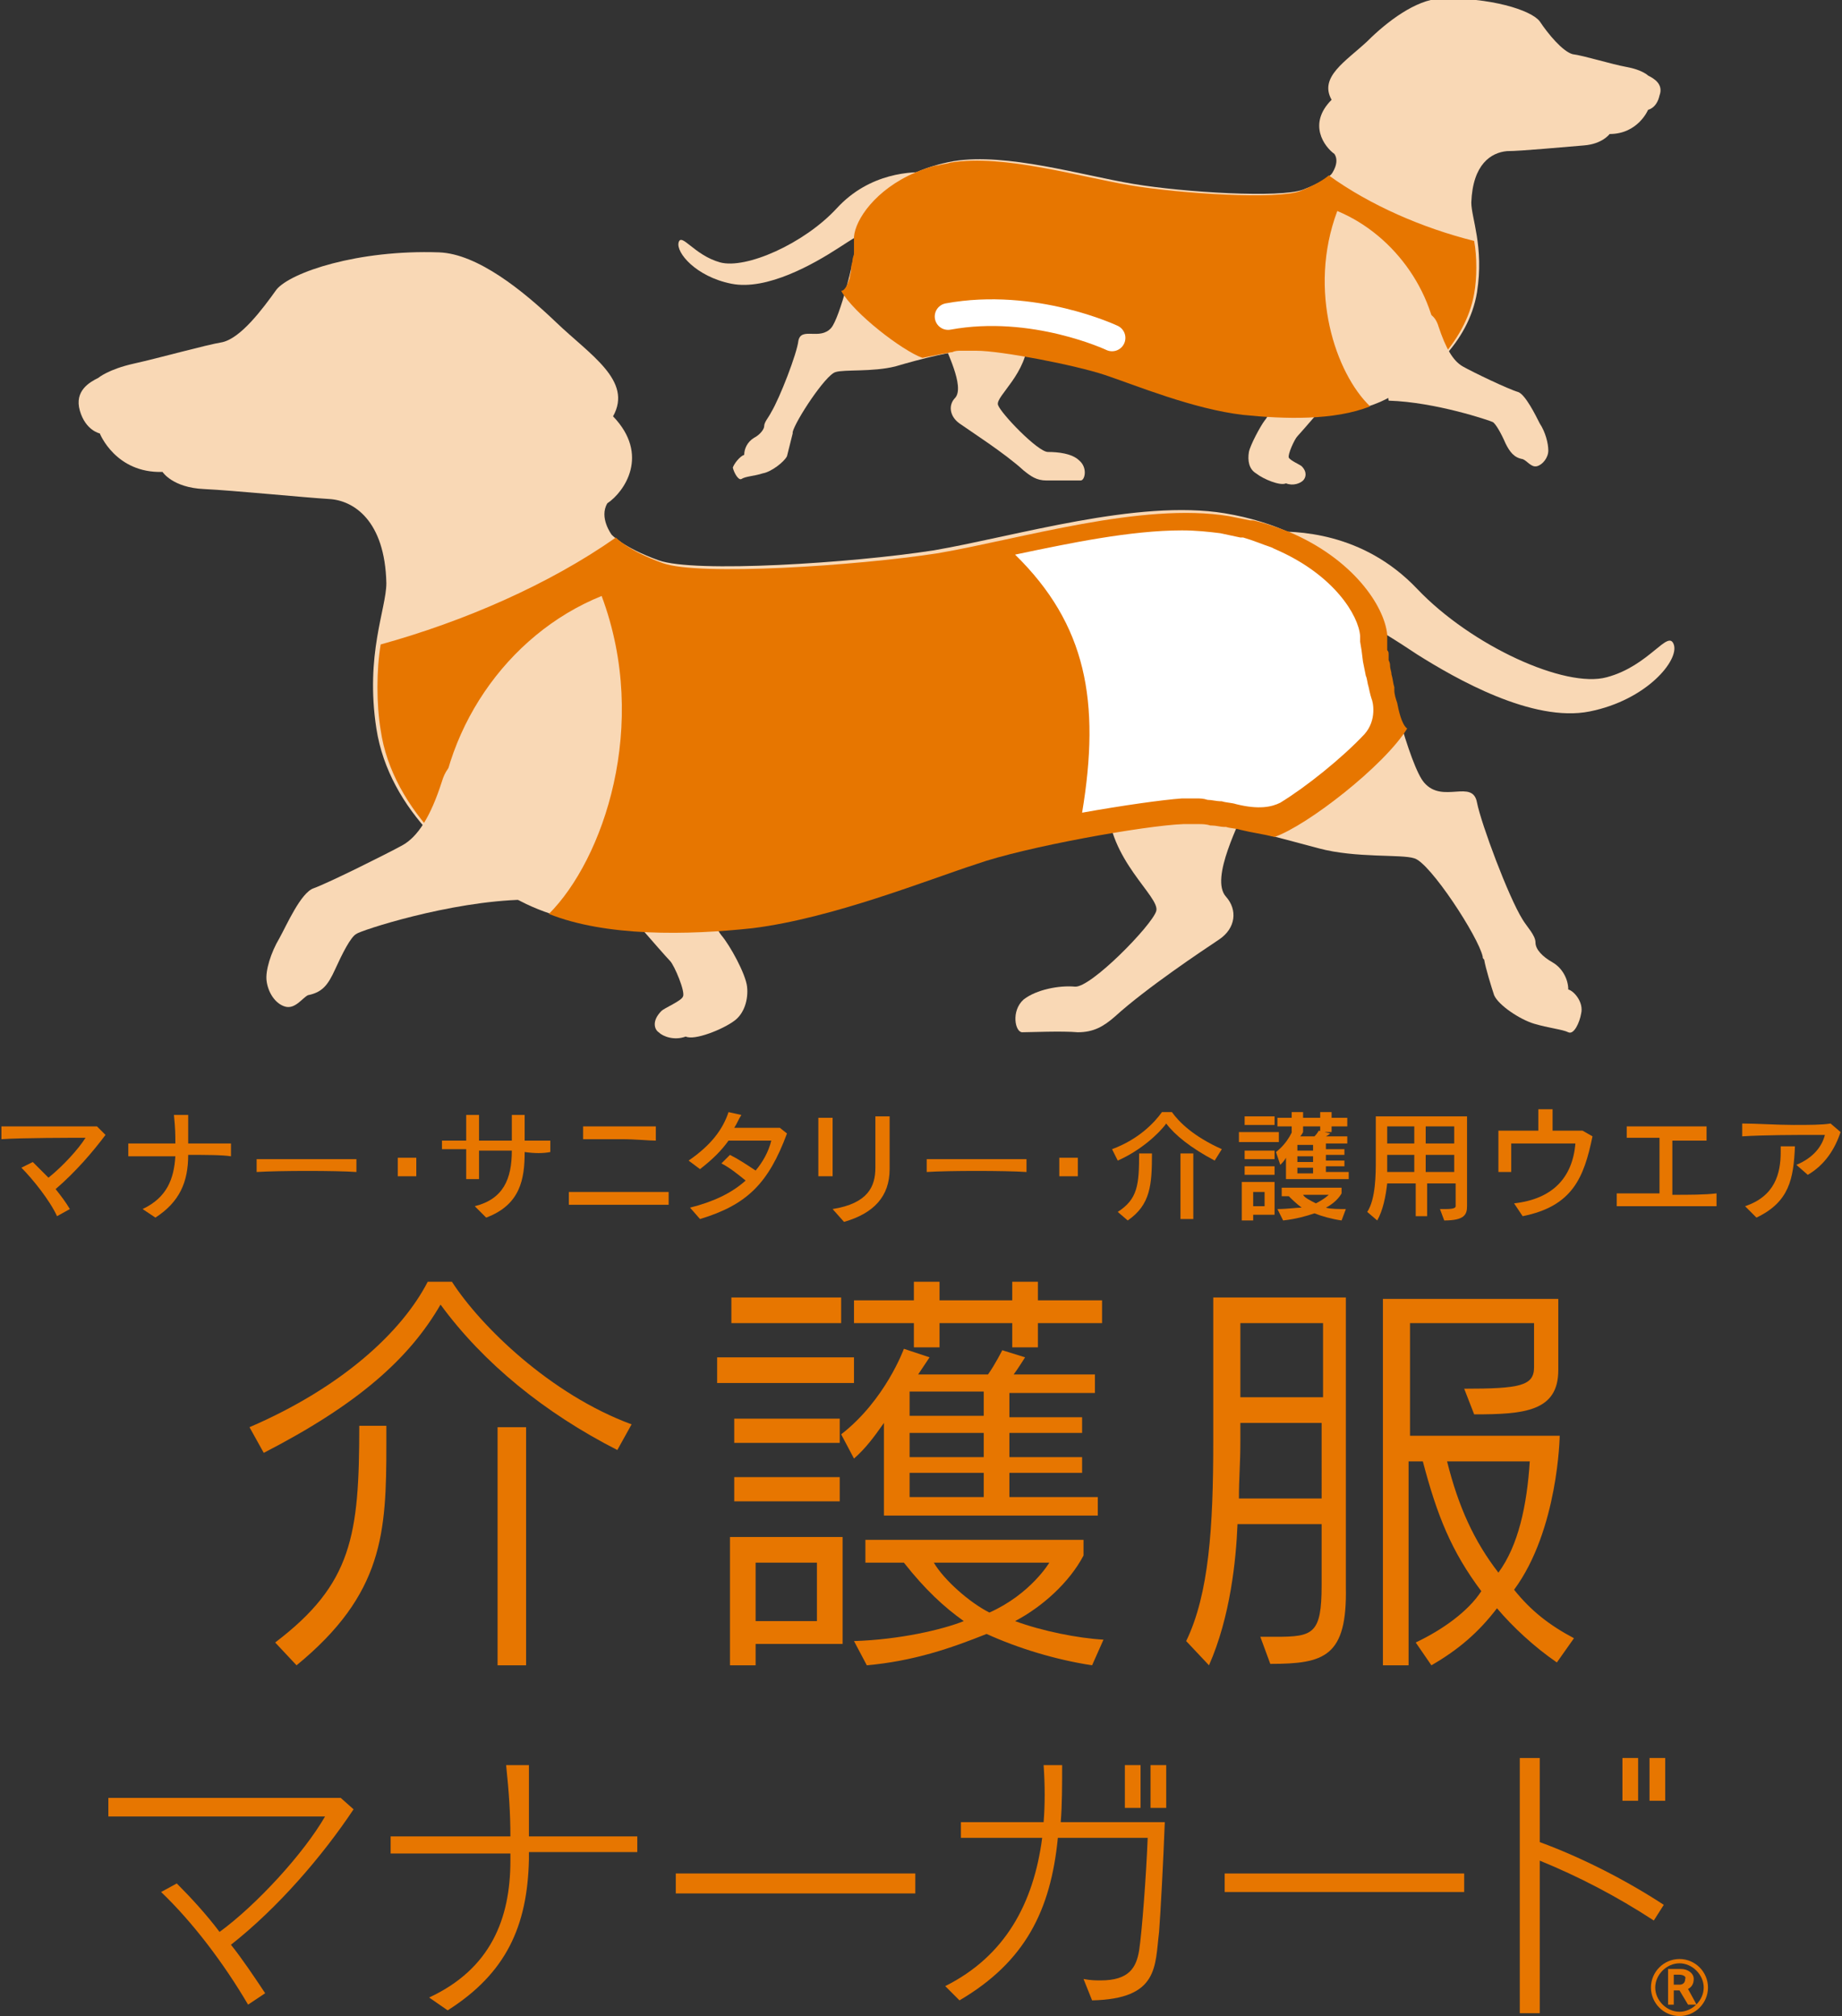 <?xml version="1.0" encoding="utf-8"?>
<!-- Generator: Adobe Illustrator 22.1.0, SVG Export Plug-In . SVG Version: 6.00 Build 0)  -->
<svg version="1.1" id="レイヤー_1" xmlns="http://www.w3.org/2000/svg" xmlns:xlink="http://www.w3.org/1999/xlink" x="0px"
	 y="0px" viewBox="0 0 129.2 141.4" style="enable-background:new 0 0 129.2 141.4;" xml:space="preserve">
<rect x="0" y="0" width="129.2" height="141.4" fill="#333333" stroke="none"/>
<style type="text/css">
	.st0{fill:#E77600;}
	.st1{fill:#F9D8B5;}
	.st2{fill:#FFFFFF;}
	.st3{fill:none;stroke:#FFFFFF;stroke-width:1.872;stroke-linecap:round;stroke-miterlimit:10;}
</style>
<g>
	<g>
		<g>
			<g>
				<g>
					<path class="st0" d="M16.2,136.4c0.8,1,1.6,2.2,2.4,3.4l-1.2,0.8c-1.7-2.9-3.9-5.8-6.1-7.9l1.1-0.6c1,1,2.1,2.2,3,3.4
						c2.6-1.9,5.9-5.5,7.4-8.1H7.6l0-1.3h16.3l0.9,0.8C22.6,130.2,19.5,133.8,16.2,136.4z"/>
					<path class="st0" d="M47.4,131.4h16.8v1.4H47.4V131.4z"/>
					<path class="st0" d="M85.9,131.4h16.8v1.3H85.9V131.4z"/>
				</g>
				<g>
					<path class="st0" d="M117.8,141.4c-1.1,0-2-0.9-2-2c0-1.1,0.9-2,2-2s2,0.9,2,2C119.8,140.5,118.9,141.4,117.8,141.4z
						 M117.8,137.7c-0.9,0-1.7,0.8-1.7,1.7s0.8,1.7,1.7,1.7c0.9,0,1.7-0.8,1.7-1.7S118.7,137.7,117.8,137.7z M118.4,140.6l-0.6-1
						h-0.4v1H117v-2.5h0.9c0.5,0,0.9,0.3,0.9,0.7c0,0.4-0.2,0.6-0.4,0.7l0.6,1.1H118.4z M117.8,138.5h-0.4v0.7h0.4
						c0.2,0,0.4-0.1,0.4-0.4C118.3,138.6,118,138.5,117.8,138.5z"/>
				</g>
			</g>
			<rect x="80.7" y="123.8" class="st0" width="1.1" height="3"/>
			<rect x="78.9" y="123.8" class="st0" width="1.1" height="3"/>
			<rect x="115.7" y="123.3" class="st0" width="1.1" height="3"/>
			<rect x="113.8" y="123.3" class="st0" width="1.1" height="3"/>
			<path class="st0" d="M44.7,128.8h-7.6v-5h-1.6c0.2,1.9,0.3,3.4,0.3,5h-8.4v1.2h8.4c0,0.2,0,0.3,0,0.5c0,4.1-1.4,7.6-5.7,9.6
				l1.3,0.9c4.1-2.6,5.6-5.9,5.7-10.6c0-0.2,0-0.4,0-0.5h7.6V128.8z"/>
			<path class="st0" d="M74.4,127.8c0.1-1.2,0.1-2.6,0.1-4h-1.3c0.1,1.4,0.1,2.8,0,4h-5.8v1.1h5.7c-0.6,4.6-2.6,8.3-6.8,10.4l1,1
				c4.6-2.7,6.4-6.3,6.9-11.4c2.5,0,5,0,6.3,0c-0.1,2.6-0.4,6.6-0.6,7.9c-0.2,1.2-0.7,2.1-2.7,2.1c-0.3,0-0.7,0-1.2-0.1l0.6,1.5
				c4.7-0.1,4.4-2.4,4.7-4.8c0.1-1.3,0.3-5,0.4-7.7H74.4z"/>
			<path class="st0" d="M106.6,123.3v17.9h1.4v-10.7c2.7,1.1,5.4,2.5,8,4.2l0.7-1.1c-2.6-1.7-5.7-3.3-8.7-4.4v-5.9H106.6z"/>
		</g>
		<g>
			<path class="st0" d="M43.3,101.7c-5.1-2.6-9.4-6.1-12.4-10.2c-2.2,3.8-5.8,7-12.4,10.4l-1-1.8C24,97.3,28.2,93.4,30,89.9h1.7
				c2,3.1,6.9,7.9,12.6,10L43.3,101.7z M27.1,101.3c0,6.2-0.2,10.5-6.3,15.5l-1.5-1.6c5.4-4.1,5.9-7.5,5.9-15.2h1.9
				C27.1,100.5,27.1,100.8,27.1,101.3z M34.9,116.8v-16.7h2v16.7H34.9z"/>
			<path class="st0" d="M50.3,97v-1.8h9.6V97H50.3z M53,115.4v1.4h-1.8v-9h7.9v7.5H53z M51.3,92.8V91H59v1.8H51.3z M51.5,101.2v-1.7
				h7.4v1.7H51.5z M51.5,105.3v-1.7h7.4v1.7H51.5z M57.3,109.6H53v4.1h4.3V109.6z M62,106.4v-6.6c-0.7,1-1.3,1.8-2.1,2.5l-0.9-1.7
				c3.1-2.4,4.4-6,4.4-6l1.8,0.6l-0.8,1.2h4.9c0.5-0.7,1-1.7,1-1.7l1.6,0.5c0,0-0.5,0.8-0.8,1.2h5.7v1.3h-6v1.7h5.1v1.1h-5.1v1.7
				h5.1v1.1h-5.1v1.7H77v1.3H62z M76.6,116.8c-2.6-0.4-5.2-1.2-7.4-2.2c-2.5,1-5.1,1.9-8.4,2.2l-0.9-1.7c3.2-0.1,6.2-0.8,7.7-1.4
				c-1.4-1-2.7-2.2-4.2-4.1h-2.7v-1.6h15.3v1.1c-1,1.9-2.9,3.6-4.8,4.6c1.9,0.7,4.4,1.2,6.2,1.3L76.6,116.8z M72.8,92.8v1.7H71v-1.7
				h-5.1v1.7h-1.8v-1.7h-4.2v-1.6h4.2v-1.3h1.8v1.3H71v-1.3h1.8v1.3h4.5v1.6H72.8z M69,97.6h-5.2v1.7H69V97.6z M69,100.5h-5.2v1.7
				H69V100.5z M69,103.3h-5.2v1.7H69V103.3z M65.5,109.6c0.7,1.2,2.5,2.8,3.9,3.5c2.9-1.3,4.2-3.5,4.2-3.5H65.5z"/>
			<path class="st0" d="M89.1,116.7l-0.7-1.9c0.4,0,0.7,0,1.1,0c2.6,0,3.2-0.2,3.2-3.6v-4.3h-5.9c-0.1,2.5-0.5,6.5-2,9.9l-1.6-1.7
				c1.6-3.3,1.9-8,1.9-14V91h9.3v20.3C94.5,116.2,92.9,116.7,89.1,116.7z M92.7,99.8H87v1.3c0,1.6-0.1,2.5-0.1,4h5.8V99.8z
				 M92.7,92.8H87V98h5.8V92.8z M109.2,116.6c-1.6-1.1-3.1-2.5-4.2-3.8c-1.3,1.7-2.7,2.9-4.6,4l-1.1-1.6c1.9-0.9,3.7-2.2,4.6-3.6
				c-2.1-2.8-3.1-5.3-4.1-9.1h-1v14.3h-1.8V91.1h12.3v5c0,2.9-2.4,3.1-5.9,3.1l-0.7-1.8c3.9,0,4.9-0.2,4.9-1.5v-3.1h-8.7v7.9h10.5
				c0,0-0.1,6.6-3.2,10.8c1.2,1.5,2.5,2.5,4.2,3.4L109.2,116.6z M101.5,102.5c0.8,3.2,1.9,5.6,3.6,7.8c1.4-1.9,2-4.7,2.2-7.8H101.5z
				"/>
		</g>
		<g>
			<g>
				<g>
					<g>
						<g>
							<g>
								<g>
									<g>
										<path class="st0" d="M3.9,83.4c0.4,0.5,0.7,0.9,1,1.4L4,85.3c-0.5-1.1-1.7-2.6-2.5-3.4l0.8-0.4c0.3,0.3,0.7,0.7,1.1,1.1
											c1-0.8,2.1-2,2.6-2.8c-0.9,0-4.5,0-5.9,0.1l0-0.9c1.4,0,5.5,0,6.7,0l0.6,0.6C6.5,80.8,5.3,82.2,3.9,83.4z"/>
										<path class="st0" d="M13.2,81c0,1.9-0.6,3.3-2.3,4.4L10,84.8c1.7-0.8,2.2-2.1,2.3-3.7c-1.3,0-2.6,0-3.3,0v-0.9
											c0.7,0,2,0,3.3,0c0-0.6,0-1-0.1-2l1,0c0,0.4,0,0.8,0,1.1c0,0.3,0,0.6,0,0.9c1.2,0,2.4,0,3,0v0.9C15.6,81,14.4,81,13.2,81z
											"/>
										<path class="st0" d="M18,82.2v-0.9c0.6,0,1.9,0,3.3,0c1.6,0,3.2,0,3.7,0v0.9C23.6,82.1,19.6,82.1,18,82.2z"/>
										<path class="st0" d="M27.9,82.5v-1.3h1.3v1.3H27.9z"/>
										<path class="st0" d="M36.8,80.8c0,1.9-0.3,3.7-2.7,4.6l-0.8-0.8c2-0.5,2.6-1.9,2.6-3.9c-0.8,0-1.5,0-2.3,0
											c0,0.7,0,1.5,0,2l-0.9,0c0-0.5,0-1.3,0-2.1c-0.7,0-1.3,0-1.7,0V80c0.4,0,1,0,1.7,0c0-0.7,0-1.3,0-1.8l0.9,0
											c0,0.4,0,1.1,0,1.8c0.7,0,1.5,0,2.3,0c0-0.5,0-1.1,0-1.8l0.9,0c0,0.7,0,1.3,0,1.8c0.7,0,1.3,0,1.8,0v0.8
											C38.1,80.9,37.5,80.9,36.8,80.8z"/>
										<path class="st0" d="M43.2,84.5c-1.3,0-2.7,0-3.3,0v-0.9c0.7,0,2.4,0,3.9,0c1.2,0,2.4,0,3.1,0v0.9
											C46.2,84.5,44.7,84.5,43.2,84.5z M43.6,79.9c-1,0-2.1,0-2.7,0v-0.9c0.5,0,1.4,0,2.4,0c1.1,0,2.1,0,2.7,0V80
											C45.5,80,44.6,79.9,43.6,79.9z"/>
										<path class="st0" d="M49.1,85.5l-0.7-0.8c1.6-0.4,2.9-1,3.9-1.9c-0.5-0.4-1.1-0.9-1.7-1.2l0.6-0.6
											c0.6,0.3,1.2,0.7,1.8,1.1c0.5-0.6,0.9-1.3,1.1-2.1c-0.7,0-1.9,0-3,0c-0.5,0.7-1.1,1.3-2,2l-0.8-0.6
											c1.6-1.1,2.4-2.2,2.8-3.4l0.9,0.2c-0.2,0.3-0.3,0.6-0.5,0.9c0.3,0,0.6,0,0.9,0c0.7,0,1.5,0,2.3,0l0.5,0.4
											C53.9,83,52.4,84.5,49.1,85.5z"/>
										<path class="st0" d="M57.4,82.5c0-1.1,0-3.1,0-4.1l1,0c0,0.5,0,1.1,0,1.8c0,0.8,0,1.7,0,2.3L57.4,82.5z M62.4,82
											c0,1.9-1.1,3.1-3.2,3.7l-0.8-0.9c2.5-0.4,3-1.6,3-2.9c0-0.4,0-0.8,0-1.2c0-0.7,0-1.4,0-2.4h1C62.4,79.8,62.4,80.8,62.4,82
											z"/>
										<path class="st0" d="M65,82.2v-0.9c0.6,0,1.9,0,3.3,0c1.6,0,3.2,0,3.7,0v0.9C70.5,82.1,66.5,82.1,65,82.2z"/>
										<path class="st0" d="M74.3,82.5v-1.3h1.3v1.3H74.3z"/>
										<path class="st0" d="M85.2,81.4c-1.7-0.9-2.8-1.8-3.4-2.6c-0.5,0.7-1.8,1.9-3.4,2.6l-0.4-0.8c1.9-0.7,3-1.9,3.5-2.6h0.7
											c0.5,0.7,1.5,1.7,3.5,2.6L85.2,81.4z M79.1,85.6L78.4,85c1.4-0.9,1.5-1.9,1.5-4.1h0.9C80.8,83.1,80.7,84.5,79.1,85.6z
											 M82.8,85.5v-4.6h0.9v4.6H82.8z"/>
										<path class="st0" d="M86.9,80.1v-0.7h2.8v0.7H86.9z M87.9,85.3v0.3h-0.8v-2.7h2.3v2.3H87.9z M87.3,78.9v-0.6h2.1v0.6H87.3
											z M87.3,82.4v-0.6h2.1v0.6H87.3z M87.3,81.3v-0.6h2.1v0.6H87.3z M88.7,83.6h-0.8v1h0.8V83.6z M90.2,82.9v-1.7
											c-0.1,0.2-0.3,0.4-0.4,0.5l-0.3-0.9c0.9-0.7,1.2-1.6,1.2-1.6l0.7,0.2c0,0-0.1,0.2-0.2,0.3h1c0.2-0.2,0.3-0.4,0.3-0.4
											l0.8,0.2c0,0-0.1,0.1-0.3,0.2h1.5v0.5h-1.5v0.4h1.3v0.4h-1.3v0.4h1.3v0.4h-1.3v0.4h1.6v0.5H90.2z M94.1,85.6
											c-0.7-0.1-1.4-0.3-1.9-0.5c-0.6,0.2-1.3,0.4-2.2,0.5l-0.4-0.8c0.7,0,1.3-0.1,1.7-0.1c-0.4-0.3-0.7-0.6-0.9-0.8h-0.5v-0.6
											h4.2v0.4c0,0-0.3,0.6-1.1,1c0.3,0.1,0.9,0.1,1.4,0.1L94.1,85.6z M93.4,79v0.4h-0.8V79h-1.2v0.4h-0.8V79h-1v-0.6h1V78h0.8
											v0.4h1.2V78h0.8v0.4h1.1V79H93.4z M92.1,80.3h-1.1v0.4h1.1V80.3z M92.1,81.1h-1.1v0.4h1.1V81.1z M92.1,81.9h-1.1v0.4h1.1
											V81.9z M91.4,83.8c0.1,0.2,0.5,0.4,0.9,0.6c0.6-0.3,0.9-0.6,0.9-0.6H91.4z"/>
										<path class="st0" d="M101.3,85.6l-0.3-0.8c0.2,0,0.3,0,0.4,0c0.6,0,0.7-0.1,0.7-0.2V83h-2v2.3h-0.8V83h-2
											c-0.1,0.9-0.3,1.9-0.7,2.6L95.9,85c0.6-0.9,0.6-2.7,0.6-3.6c0,0,0-0.1,0-0.2v-2.9l6.4,0v6.3
											C102.9,85.2,102.7,85.6,101.3,85.6z M99.2,81h-1.9c0,0,0,0.8,0,1.2h1.9V81z M99.2,79h-1.9v1.2h1.9V79z M102,79h-2v1.2h2
											V79z M102,81h-2v1.2h2V81z"/>
										<path class="st0" d="M106.8,85.3l-0.6-0.9c2.7-0.3,4.1-1.8,4.3-4.2c-0.3,0-0.9,0-1.6,0c-1,0-2.2,0-2.9,0
											c0,0.2,0,0.5,0,0.9c0,0.4,0,0.7,0,1.1l-0.9,0c0-0.4,0-1,0-1.6c0-0.5,0-0.9,0-1.3c0.6,0,1.7,0,2.8,0c0-0.2,0-0.4,0-0.6
											c0-0.3,0-0.6,0-0.9l1,0c0,0.3,0,0.6,0,0.9c0,0.2,0,0.4,0,0.6c0.9,0,1.7,0,2.1,0l0.7,0.4C111.1,82.6,110.3,84.6,106.8,85.3
											z"/>
										<path class="st0" d="M113.4,84.6v-0.9c0.3,0,0.8,0,1.3,0c0.5,0,1.1,0,1.7,0c0-0.7,0-1.8,0-2.8c0-0.4,0-0.7,0-1.1
											c-0.9,0-1.7,0-2.3,0v-0.8c0.6,0,1.4,0,2.3,0c1.2,0,2.5,0,3.3,0V80c-0.6,0-1.5,0-2.4,0c0,1.2,0,2.8,0,3.8
											c1.2,0,2.3,0,3.1-0.1v0.9C118.6,84.6,114.9,84.6,113.4,84.6z"/>
										<path class="st0" d="M126.8,82.4l-0.8-0.7c1.2-0.5,1.8-1.3,2-2.1c-0.2,0-0.4,0-0.6,0c-1.4,0-3.6,0-5.2,0.1l0-0.9
											c1,0,2.4,0.1,3.6,0.1c1.1,0,2,0,2.6-0.1l0.7,0.6C128.7,80.6,128,81.7,126.8,82.4z M123.2,85.4l-0.8-0.8
											c2.1-0.7,2.5-2.3,2.5-3.8c0-0.1,0-0.3,0-0.4l1,0C125.8,82.7,125.5,84.3,123.2,85.4z"/>
									</g>
								</g>
							</g>
						</g>
					</g>
				</g>
			</g>
		</g>
		<g>
			<g>
				<g>
					<g>
						<g>
							<g>
								<g>
									<g>
										<g>
											<g>
												<g>
													<path class="st1" d="M42.4,62.1c0.3,0.4,4.2,4.9,4.6,5.3c0.3,0.3,1.1,2.2,0.9,2.5c-0.1,0.3-1.3,0.8-1.5,1
														c-0.7,0.7-0.5,1.3-0.2,1.5c0.3,0.3,1.1,0.6,1.9,0.3c0.6,0.3,2.6-0.5,3.4-1.1c0.7-0.5,1-1.5,0.9-2.4
														c-0.1-0.9-1.2-2.9-1.8-3.6c-0.7-0.9-0.6-1.9-2.2-4.1C46.9,59.3,39.4,58.7,42.4,62.1z"/>
												</g>
												<g>
													<path class="st1" d="M87.3,56.6c-0.2,0.9-2.5,5-1.3,6.3c0.8,0.9,0.7,2.2-0.5,3c-1.2,0.8-5.1,3.4-7.3,5.4
														c-0.8,0.7-1.5,1.1-2.6,1.1c-1.1-0.1-3.4,0-3.9,0c-0.5,0-0.8-1.5,0.1-2.3c0.9-0.7,2.5-1,3.6-0.9
														c1.1,0.1,5.4-4.3,5.7-5.3c0.3-1-3.4-3.6-3.4-7.6S87.9,54.1,87.3,56.6z"/>
												</g>
												<g>
													<path class="st1" d="M110,69.4c0-0.7-0.4-1.5-1.1-1.9s-1.2-0.9-1.2-1.4c0-0.5-0.6-1.1-0.9-1.6c-1-1.6-2.9-6.7-3.2-8.2
														c-0.3-1.7-2.4,0.1-3.7-1.4c-1-1.1-2.8-7.9-3-10.5c-0.2-2.6-3.7-7.2-11-8.4c-6.1-1-14.6,1.6-20.4,2.6
														c-5.8,0.9-16.8,1.6-19.3,0.7c-2.5-0.9-3.3-1.8-3.3-1.8s-0.9-1.2-0.3-2.2c1.2-0.8,3-3.4,0.4-6.1c1.4-2.5-1.6-4.3-4-6.6
														c-2.3-2.2-5.5-4.8-8.2-4.9c-5.7-0.2-10.4,1.4-11.4,2.6c-1,1.4-2.5,3.4-3.8,3.7c-1.2,0.2-4.4,1.1-6.2,1.5
														c-1.8,0.4-2.5,1-2.5,1c-0.6,0.3-1.7,0.9-1.3,2.3c0.4,1.4,1.4,1.6,1.4,1.6s1.1,2.8,4.4,2.7c0,0,0.7,1.1,2.9,1.2
														c2.1,0.1,7.1,0.6,8.8,0.7c1.7,0.1,3.9,1.5,4,5.9c0,1.8-1.5,5-0.7,10.2c0.9,5.8,5.9,9.9,10.1,12.1s10.5,2.4,16.1,1.7
														c5.6-0.7,12.3-3.4,15.7-4.5s11.8-2.7,14.5-2.8c2.7-0.1,7,1.2,9.7,1.9c2.6,0.7,5.8,0.4,6.7,0.7c1.1,0.3,4.5,5.5,4.8,6.9
														c0,0.1,0,0.1,0.1,0.2c0.1,0.6,0.5,1.9,0.7,2.5c0.3,0.7,1.8,1.7,2.8,2c1,0.3,2,0.4,2.4,0.6s0.8-0.7,0.9-1.3
														C111.1,70.3,110.4,69.5,110,69.4z"/>
												</g>
												<g>
													<path class="st1" d="M88.9,37.3c2-0.1,6.7,0,10.5,4c3.8,4,10.4,7,13.3,6.2c3-0.8,4.3-3.4,4.7-2.3s-1.9,3.9-5.9,4.7
														c-4,0.8-9.4-2.3-12.1-4c-2.7-1.8-6.1-3.9-8.8-4C87.9,41.7,88.9,37.3,88.9,37.3z"/>
												</g>
											</g>
										</g>
										<path class="st0" d="M98,49.3C98,49.3,98,49.3,98,49.3c-0.1-0.3-0.2-0.6-0.2-0.9c0-0.1,0-0.1,0-0.2
											c-0.1-0.3-0.1-0.6-0.2-0.9c0,0,0,0,0,0c0,0,0,0,0,0c0-0.2-0.1-0.4-0.1-0.6c0,0,0,0,0,0c0-0.1,0-0.2-0.1-0.4
											c0-0.1,0-0.1,0-0.2c0,0,0,0,0,0c0-0.1,0-0.1,0-0.2c0-0.1,0-0.2-0.1-0.3c0,0,0-0.1,0-0.1c0-0.1,0-0.1,0-0.2
											c0-0.1,0-0.2,0-0.3c0,0,0,0,0-0.1c0-0.1,0-0.3,0-0.4c-0.2-2-2.4-5.3-6.9-7.2c0,0,0,0,0,0c-0.8-0.3-1.6-0.6-2.5-0.8l0,0
											c-0.1,0-0.1,0-0.2,0c-0.5-0.1-1-0.2-1.5-0.3c-6.1-1-14.6,1.6-20.4,2.6c-5.8,0.9-16.8,1.6-19.3,0.7
											c-2.5-0.9-3.3-1.8-3.3-1.8s0,0,0,0c-4.7,3.3-10.7,5.9-16.5,7.5c-0.3,1.8-0.3,4.2,0,6c0.4,2.8,1.9,5.4,4,7.6
											c0.1-7.4,4.8-14.3,11.5-17c3.4,9.1,0.1,18.5-3.7,22.3c4,1.6,9.7,1.5,14.3,1c5.6-0.7,12.3-3.4,15.7-4.5
											c3.4-1.2,11.8-2.7,14.5-2.8c0.2,0,0.5,0,0.8,0c0.1,0,0.1,0,0.2,0c0,0,0,0,0.1,0c0.2,0,0.5,0,0.8,0.1c0,0,0,0,0.1,0
											c0.3,0,0.6,0.1,0.9,0.1c0,0,0,0,0.1,0c0.3,0.1,0.7,0.1,1,0.2c0.8,0.2,1.6,0.3,2.4,0.5c2.3-0.8,7.7-5,9.3-7.6
											C98.3,50.8,98.1,49.8,98,49.3z"/>
									</g>
								</g>
							</g>
							<path class="st1" d="M31,54.8c-0.8,2.5-1.7,3.9-2.8,4.5c-1.1,0.6-5.1,2.6-6.2,3c-0.9,0.3-1.9,2.6-2.4,3.5c-0.6,1-1,2.3-0.9,3
								c0.1,0.8,0.6,1.6,1.3,1.8c0.7,0.2,1.2-0.6,1.6-0.8c1-0.2,1.4-0.7,1.9-1.8c0.5-1.1,1.1-2.3,1.5-2.5c0.2-0.2,6.5-2.3,11.8-2.4
								c0,0,1-7.1-0.4-8.4C34.8,53.1,31.8,52.1,31,54.8z"/>
						</g>
					</g>
				</g>
				<path class="st2" d="M75.9,57c2.8-0.5,5.6-0.9,7-1l0.1,0c0.2,0,0.4,0,0.7,0l0.2,0c0.3,0,0.5,0,0.8,0.1c0.3,0,0.6,0.1,1,0.1
					c0.3,0.1,0.7,0.1,1,0.2c1.6,0.4,2.5,0.2,3.1-0.1c1.8-1.1,4.3-3.1,5.9-4.8c0.9-1,0.6-2.3,0.5-2.5c-0.1-0.3-0.2-0.8-0.2-0.8
					c-0.1-0.3-0.1-0.6-0.2-0.8l-0.2-1l-0.1-0.8l-0.1-0.6c0-0.1,0-0.3,0-0.4c-0.1-1.4-1.8-4.3-6-6.1l-0.2-0.1c-0.6-0.2-1.3-0.5-2-0.7
					l-0.2,0c-0.5-0.1-0.9-0.2-1.4-0.3c-0.8-0.1-1.7-0.2-2.7-0.2c-3.6,0-7.9,0.9-11.7,1.7C76.2,43.8,77.2,49.2,75.9,57z"/>
			</g>
		</g>
	</g>
	<g>
		<g>
			<g>
				<g>
					<g>
						<g>
							<g>
								<g>
									<g>
										<g>
											<path class="st1" d="M93.8,27.4c-0.2,0.2-2.6,3-2.8,3.2c-0.2,0.2-0.7,1.3-0.6,1.5c0.1,0.2,0.8,0.5,0.9,0.6
												c0.4,0.4,0.3,0.8,0.1,1c-0.2,0.2-0.7,0.4-1.2,0.2c-0.4,0.2-1.6-0.3-2.1-0.7c-0.5-0.3-0.6-0.9-0.5-1.5
												c0.1-0.5,0.8-1.8,1.1-2.2c0.5-0.6,0.4-1.2,1.3-2.5C91.1,25.7,95.7,25.3,93.8,27.4z"/>
										</g>
										<g>
											<path class="st1" d="M66.2,24c0.1,0.5,1.5,3.1,0.8,3.9c-0.5,0.5-0.4,1.3,0.3,1.8c0.7,0.5,3.2,2.1,4.5,3.3
												c0.5,0.4,0.9,0.7,1.6,0.7c0.7,0,2.1,0,2.4,0c0.3,0,0.5-0.9-0.1-1.4c-0.5-0.5-1.5-0.6-2.2-0.6c-0.7,0-3.3-2.7-3.5-3.3
												c-0.2-0.6,2.1-2.2,2.1-4.7S65.8,22.5,66.2,24z"/>
										</g>
										<g>
											<path class="st1" d="M52.2,31.9c0-0.4,0.2-0.9,0.7-1.2c0.4-0.2,0.7-0.6,0.7-0.8c0-0.3,0.3-0.6,0.5-1c0.6-1,1.8-4.1,1.9-5
												c0.2-1,1.5,0,2.3-0.9c0.6-0.7,1.7-4.9,1.8-6.5c0.1-1.6,2.3-4.4,6.8-5.2c3.7-0.6,9,1,12.6,1.6c3.6,0.6,10.3,1,11.9,0.4
												s2-1.1,2-1.1s0.6-0.8,0.2-1.4c-0.7-0.5-1.9-2.1-0.2-3.8c-0.9-1.6,1-2.7,2.5-4.1c1.4-1.4,3.4-2.9,5.1-3
												c3.5-0.1,6.4,0.8,7,1.6c0.6,0.9,1.6,2.1,2.3,2.3c0.8,0.1,2.7,0.7,3.8,0.9c1.1,0.2,1.5,0.6,1.5,0.6
												c0.4,0.2,1.1,0.6,0.8,1.4c-0.2,0.9-0.8,1-0.8,1s-0.7,1.7-2.7,1.7c0,0-0.5,0.7-1.8,0.8c-1.3,0.1-4.4,0.4-5.4,0.4
												c-1.1,0.1-2.4,0.9-2.5,3.6c0,1.1,0.9,3.1,0.4,6.3c-0.6,3.6-3.6,6.1-6.2,7.4c-2.6,1.4-6.5,1.5-9.9,1.1
												c-3.5-0.4-7.6-2.1-9.7-2.8c-2.1-0.7-7.3-1.7-9-1.7c-1.7,0-4.3,0.7-6,1.2c-1.6,0.4-3.6,0.2-4.2,0.4
												c-0.7,0.2-2.8,3.4-3,4.2c0,0,0,0.1,0,0.1c-0.1,0.4-0.3,1.2-0.4,1.6c-0.2,0.4-1.1,1.1-1.7,1.2c-0.6,0.2-1.2,0.2-1.5,0.4
												c-0.2,0.1-0.5-0.4-0.6-0.8C51.5,32.5,51.9,32,52.2,31.9z"/>
										</g>
										<g>
											<path class="st1" d="M65.2,12.1c-1.2-0.1-4.2,0-6.5,2.5c-2.3,2.5-6.4,4.3-8.2,3.8c-1.8-0.5-2.7-2.1-2.9-1.4
												c-0.2,0.7,1.2,2.4,3.7,2.9c2.5,0.5,5.8-1.4,7.5-2.5c1.7-1.1,3.7-2.4,5.4-2.5C65.8,14.8,65.2,12.1,65.2,12.1z"/>
										</g>
									</g>
								</g>
								<path class="st0" d="M59.6,19.5L59.6,19.5c0-0.2,0.1-0.4,0.1-0.6c0,0,0-0.1,0-0.1c0-0.2,0.1-0.4,0.1-0.6l0,0c0,0,0,0,0,0
									c0-0.1,0.1-0.3,0.1-0.4c0,0,0,0,0,0c0-0.1,0-0.2,0-0.2c0,0,0-0.1,0-0.1c0,0,0,0,0,0c0,0,0-0.1,0-0.1c0-0.1,0-0.1,0-0.2
									c0,0,0,0,0-0.1c0,0,0-0.1,0-0.1c0-0.1,0-0.1,0-0.2c0,0,0,0,0,0c0-0.1,0-0.2,0-0.2c0.1-1.2,1.5-3.3,4.3-4.5l0,0
									c0.5-0.2,1-0.4,1.5-0.5l0,0c0,0,0.1,0,0.1,0c0.3-0.1,0.6-0.1,0.9-0.2c3.7-0.6,9,1,12.6,1.6c3.6,0.6,10.3,1,11.9,0.4
									c1.5-0.6,2-1.1,2-1.1l0,0c2.9,2.1,6.6,3.7,10.2,4.6c0.2,1.1,0.2,2.6,0,3.7c-0.3,1.7-1.2,3.3-2.5,4.7c0-4.5-3-8.8-7.1-10.5
									c-2.1,5.6-0.1,11.4,2.3,13.7c-2.5,1-6,0.9-8.9,0.6c-3.5-0.4-7.6-2.1-9.7-2.8c-2.1-0.7-7.3-1.7-9-1.7c-0.1,0-0.3,0-0.5,0
									c0,0-0.1,0-0.1,0c0,0,0,0,0,0c-0.2,0-0.3,0-0.5,0c0,0,0,0,0,0c-0.2,0-0.4,0-0.6,0.1c0,0,0,0,0,0c-0.2,0-0.4,0.1-0.6,0.1
									c-0.5,0.1-1,0.2-1.5,0.3c-1.4-0.5-4.8-3.1-5.7-4.7C59.3,20.4,59.5,19.8,59.6,19.5z"/>
							</g>
						</g>
					</g>
					<path class="st1" d="M100.9,22.9c0.5,1.5,1,2.4,1.7,2.8c0.7,0.4,3.2,1.6,3.9,1.8c0.5,0.2,1.2,1.6,1.5,2.2
						c0.4,0.6,0.6,1.4,0.6,1.9c0,0.5-0.4,1-0.8,1.1c-0.4,0.1-0.7-0.4-1-0.5c-0.6-0.1-0.9-0.5-1.2-1.1c-0.3-0.7-0.7-1.4-0.9-1.5
						c-0.2-0.1-4-1.4-7.3-1.5c0,0-0.6-4.4,0.2-5.2C98.6,21.9,100.4,21.2,100.9,22.9z"/>
				</g>
			</g>
		</g>
		<path class="st3" d="M66.5,22.2c6-1.1,11.5,1.5,11.5,1.5"/>
	</g>
</g>
</svg>

